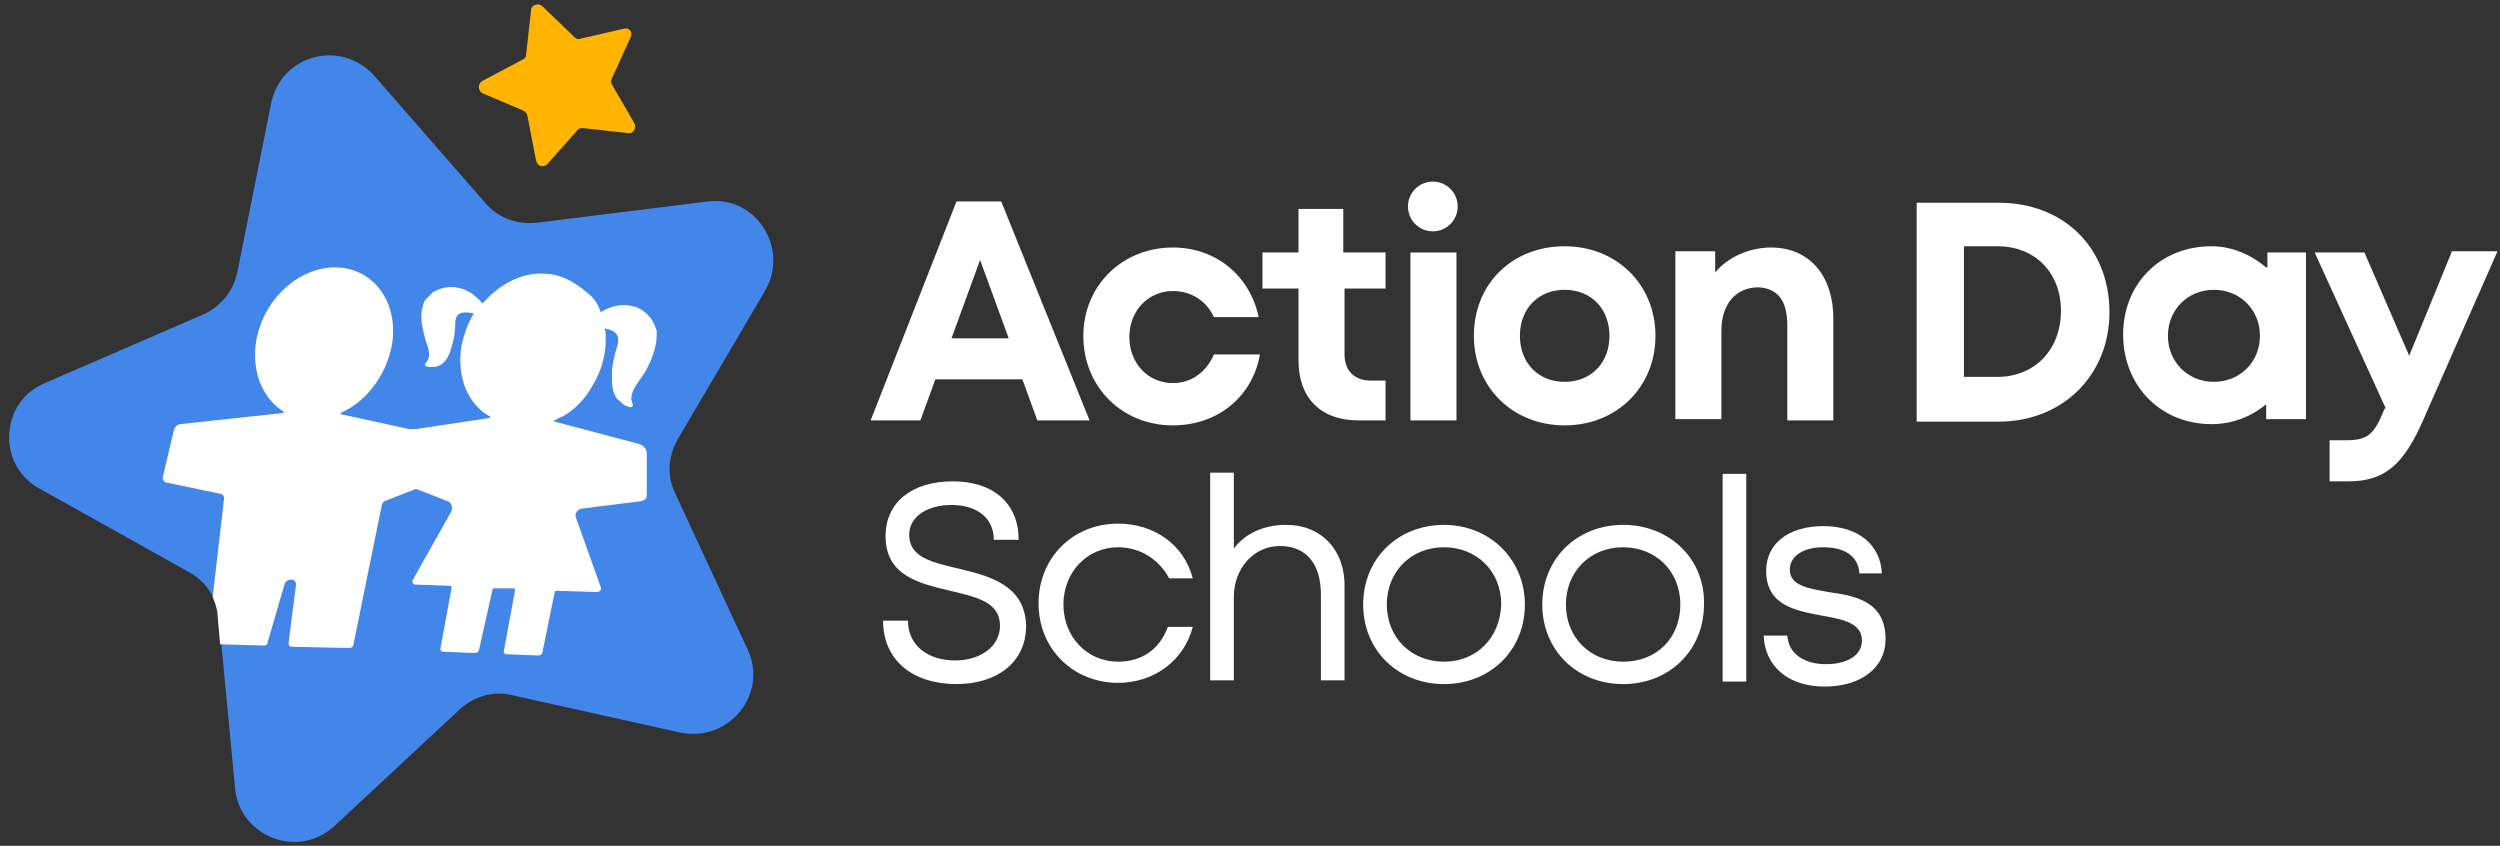 <svg xmlns="http://www.w3.org/2000/svg" width="201" height="68" viewBox="0 0 201 68"><rect x="0" y="0" width="201" height="68" fill="#333333" stroke="none"/><g fill="none"><path fill="#4286E9" d="M61.5,23.4 L54.5,35.3 C53.7,36.7 53.6,38.3 54.3,39.7 L60.1,52.2 C61.8,55.8 58.6,59.7 54.7,58.9 L41.2,55.9 C39.7,55.5 38.1,56 37,57 L26.9,66.4 C24,69.1 19.3,67.3 18.9,63.4 L17.6,49.7 C17.5,48.1 16.5,46.7 15.2,46 L3.2,39.3 C-0.3,37.4 -3.55271368e-15,32.3 3.6,30.8 L16.3,25.3 C17.7,24.7 18.8,23.4 19.1,21.8 L21.8,8.3 C22.6,4.4 27.4,3.1 30.1,6.1 L39,16.3 C40,17.5 41.6,18.1 43.2,17.9 L56.9,16.2 C60.8,15.7 63.5,20 61.5,23.4 Z"></path><g fill="#FFF" transform="translate(70 14)"><path d="M17.6 19.8L10.5 2.2 6.9 2.2 0 19.8 4 19.8 5.2 16.5 12.2 16.5 13.4 19.8 17.6 19.8zM6.5 13.2L8.8 6.9 11.1 13.2 6.5 13.2zM31.3 14.5L27.6 14.5C27 15.9 25.8 16.8 24.3 16.8 22.3 16.8 20.8 15.2 20.8 13.1 20.8 11 22.3 9.4 24.3 9.4 25.8 9.4 27 10.2 27.6 11.5L31.2 11.5C30.5 8.2 27.8 5.9 24.3 5.9 20.2 5.9 17.1 9 17.1 13 17.1 17.1 20.2 20.2 24.3 20.2L24.3 20.2C27.9 20.2 30.7 17.9 31.3 14.5zM41.4 16.6L40.2 16.6C38.9 16.6 38.1 15.8 38.1 14.5L38.1 9.2 41.4 9.2 41.4 6.3 38 6.3 38 2.8 34.4 2.8 34.4 6.3 31.5 6.3 31.5 9.2 34.4 9.2 34.4 15C34.4 18 36.2 19.8 39.2 19.8L41.4 19.8 41.4 16.6zM63.1 13C63.1 8.9 60 5.8 55.8 5.8 51.6 5.8 48.5 8.8 48.5 13 48.5 17.1 51.6 20.2 55.8 20.2 60 20.2 63.1 17.1 63.1 13zM52.2 13C52.2 10.8 53.7 9.3 55.8 9.3 57.9 9.3 59.4 10.8 59.4 13 59.4 15.2 57.9 16.7 55.8 16.7 53.7 16.7 52.2 15.2 52.2 13zM73.7 12.2L73.7 19.8 77.4 19.8 77.4 11.6C77.4 8.2 75.5 5.9 72.4 5.9 70.6 5.9 68.9 6.7 67.9 7.9L67.9 6.2 64.7 6.2 64.7 19.7 68.4 19.7 68.4 12.6C68.4 10.4 69.6 9.1 71.4 9.1 72.9 9.2 73.7 10.1 73.7 12.2zM90.7 2.3L84.1 2.3 84.1 19.9 90.7 19.9C95.8 19.9 99.6 16.2 99.6 11.1 99.6 5.9 95.9 2.3 90.7 2.3zM90.6 16.3L87.9 16.3 87.9 5.8 90.6 5.8C93.6 5.8 95.7 7.9 95.7 11 95.7 14.1 93.6 16.3 90.6 16.3zM112.2 7.5C111 6.5 109.5 5.8 107.8 5.8 103.7 5.8 100.7 8.8 100.7 12.9 100.7 17 103.7 20.1 107.8 20.1 109.5 20.1 111 19.5 112.2 18.5L112.2 19.7 115.4 19.7 115.4 6.3 112.3 6.3 112.3 7.5 112.2 7.5zM108 16.7C105.9 16.7 104.3 15.1 104.3 13 104.3 10.9 105.9 9.3 108 9.3 110.1 9.3 111.7 10.9 111.7 13 111.7 15.1 110.1 16.7 108 16.7zM127.1 6.3L123.7 14.6 120.1 6.3 116.1 6.3 121.8 18.8 121.7 18.9C120.9 20.9 120.4 21.4 118.6 21.4L117.3 21.4 117.3 24.7 118.8 24.7C121.8 24.7 123.3 23.3 124.9 19.6L130.8 6.2 127.1 6.2 127.1 6.3zM7 31.7C4.9 31.2 3.1 30.8 3.1 29 3.1 27.5 4.6 26.6 6.5 26.6 8.5 26.6 9.9 27.6 9.9 29.4L11.9 29.4C11.9 26.5 9.9 24.7 6.6 24.7 3.3 24.7 1.2 26.4 1.2 29.1 1.2 32.3 3.9 32.9 6.4 33.5 8.5 34 10.4 34.4 10.4 36.3 10.4 38 8.8 39.1 6.8 39.1 4.6 39.1 3 37.9 3 35.9L1 35.9C1 39.1 3.4 41 6.9 41 10.1 41 12.5 39.3 12.5 36.3 12.4 33 9.5 32.3 7 31.7zM19.9 39.2C17.4 39.2 15.5 37.2 15.5 34.6 15.5 32 17.4 30 19.9 30 21.7 30 23.2 31 24 32.5L25.9 32.5C25.2 29.8 22.8 28.1 19.9 28.1 16.2 28.1 13.5 30.9 13.5 34.5 13.5 38.2 16.3 40.9 19.9 40.9 22.8 40.9 25.2 39.1 25.9 36.4L23.9 36.4C23.2 38.3 21.7 39.2 19.9 39.2zM33.4 28.2C31.6 28.2 30.1 28.9 29.2 30.1L29.2 24 27.3 24 27.3 40.7 29.2 40.7 29.2 34C29.2 31.7 30.8 29.9 32.9 29.9 35 29.9 36.2 31.3 36.2 33.8L36.2 40.7 38.1 40.7 38.1 33.3C38.2 30.3 36.3 28.2 33.4 28.2zM46.1 28.2C42.4 28.2 39.6 30.9 39.6 34.6 39.6 38.3 42.4 41 46.1 41 49.8 41 52.6 38.3 52.6 34.6 52.6 31 49.8 28.2 46.1 28.2zM46.1 39.2L46.1 39.2C43.5 39.2 41.5 37.3 41.5 34.6 41.5 32 43.4 30 46.1 30 48.7 30 50.7 31.9 50.7 34.6 50.6 37.3 48.7 39.2 46.1 39.2zM60.5 28.2C56.8 28.2 54 30.9 54 34.6 54 38.3 56.8 41 60.5 41 64.2 41 67 38.3 67 34.6 67.1 31 64.3 28.2 60.5 28.2zM60.5 39.2C57.9 39.2 55.9 37.3 55.9 34.6 55.9 32 57.8 30 60.5 30 63.1 30 65.1 31.9 65.1 34.6 65.1 37.3 63.2 39.2 60.5 39.2z"></path><rect width="1.9" height="16.7" x="68.5" y="24.1"></rect><path d="M77,33.6 C75.4,33.3 73.9,33.1 73.9,31.8 C73.9,30.7 75,30 76.6,30 C78.3,30 79.4,30.7 79.5,32.1 L81.3,32.1 C81.2,29.8 79.4,28.3 76.6,28.3 C73.8,28.3 72,29.7 72,31.9 C72,34.7 74.4,35.1 76.5,35.5 C78.2,35.8 79.7,36.1 79.7,37.5 C79.7,38.7 78.5,39.4 76.8,39.4 C75.1,39.4 73.8,38.6 73.7,37.1 L71.8,37.1 C71.9,39.6 73.8,41.2 76.7,41.2 L76.7,41.2 C79.6,41.2 81.6,39.7 81.6,37.4 C81.6,34.3 79.1,33.9 77,33.6 Z"></path><g transform="translate(43)"><rect width="3.7" height="13.5" x=".4" y="6.3"></rect><circle cx="2.2" cy="2.6" r="2"></circle></g></g><path fill="#FFB500" d="M50.7,3 L49.2,6.3 C49.1,6.5 49.1,6.6 49.2,6.8 L51,9.9 C51.2,10.3 50.9,10.8 50.5,10.7 L46.9,10.3 C46.7,10.3 46.5,10.3 46.4,10.5 L44,13.2 C43.7,13.5 43.2,13.4 43.1,12.9 L42.4,9.3 C42.4,9.1 42.2,9 42.1,8.9 L38.8,7.5 C38.4,7.3 38.4,6.7 38.8,6.5 L42,4.8 C42.2,4.7 42.3,4.6 42.3,4.4 L42.7,0.8 C42.7,0.4 43.3,0.2 43.6,0.5 L46.2,3 C46.3,3.1 46.5,3.2 46.7,3.1 L50.2,2.3 C50.6,2.2 50.9,2.6 50.7,3 Z"></path><path fill="#FFF" d="M21.5,51.7 L22.9,46.9 C23,46.7 23.2,46.6 23.4,46.6 C23.7,46.6 23.8,46.8 23.8,47 L23.2,51.7 C23.2,51.9 23.3,52 23.5,52 L28.1,52.1 C28.2,52.1 28.4,52 28.4,51.9 L30.7,40.6 C30.7,40.5 30.8,40.4 30.9,40.3 L33.2,39.4 C33.4,39.3 33.5,39.3 33.7,39.4 L36,40.3 C36.3,40.4 36.4,40.8 36.3,41.1 L33.2,46.6 C33.1,46.8 33.2,47 33.4,47 L36.2,47.1 C36.3,47.1 36.3,47.2 36.3,47.3 L35.4,52.2 C35.4,52.3 35.5,52.4 35.6,52.4 L38.2,52.5 C38.3,52.5 38.5,52.4 38.5,52.3 L39.6,47.4 C39.6,47.3 39.7,47.3 39.8,47.3 L41.3,47.3 C41.4,47.3 41.4,47.4 41.4,47.5 L40.5,52.4 C40.5,52.5 40.6,52.6 40.7,52.6 L43.3,52.7 C43.4,52.7 43.6,52.6 43.6,52.5 L44.6,47.6 C44.6,47.5 44.7,47.5 44.8,47.5 L48,47.6 C48.2,47.6 48.4,47.4 48.3,47.2 L46.3,41.6 C46.2,41.3 46.4,41 46.7,40.9 L51.5,40.3 C51.9,40.2 52,40.1 52,39.7 L52,36.4 C52,36.1 51.7,35.8 51.4,35.7 L44.6,33.9 C44.5,33.9 44.5,33.8 44.6,33.8 C44.8,33.7 44.9,33.6 45.2,33.5 C46.3,32.9 47.1,32 47.7,30.9 C48.3,29.9 48.7,28.6 48.7,27.4 C48.7,27.3 48.7,27.2 48.7,27.1 C48.7,26.9 48.7,26.6 48.6,26.4 C49,26.5 49.6,26.6 49.7,27.2 C49.7,27.4 49.7,27.7 49.6,27.9 C49.4,28.6 49.2,29.3 49.2,30.1 C49.2,30.7 49.2,31.4 49.5,31.9 C49.6,32.1 49.9,32.3 50.1,32.5 C50.2,32.6 50.3,32.6 50.5,32.7 C50.6,32.7 50.7,32.8 50.8,32.7 C51,32.6 50.8,32.4 50.8,32.3 C50.6,31.6 51.2,30.9 51.6,30.3 C52.1,29.6 52.5,28.7 52.7,27.8 C52.8,27.4 52.8,27 52.8,26.6 C52.7,26.3 52.6,26 52.4,25.7 C52,25.1 51.4,24.7 50.8,24.6 C50,24.4 49.1,24.6 48.3,25.1 C48.1,24.5 47.8,24 47.3,23.6 C46,22.5 44.9,22 43.7,22 C41.9,21.9 40.1,22.9 38.8,24.4 C38.2,23.7 37.5,23.2 36.6,23.1 C36,23 35.3,23.2 34.8,23.5 C34.6,23.7 34.4,23.9 34.2,24.1 C34,24.4 34,24.7 33.9,25 C33.8,25.8 34,26.5 34.2,27.3 C34.4,27.9 34.7,28.6 34.3,29.1 C34.2,29.2 34.1,29.3 34.2,29.4 C34.3,29.5 34.4,29.5 34.5,29.5 C34.6,29.5 34.8,29.5 34.9,29.5 C35.1,29.5 35.4,29.4 35.6,29.2 C36,28.9 36.2,28.3 36.3,27.9 C36.5,27.3 36.6,26.7 36.6,26.1 C36.6,25.9 36.6,25.7 36.7,25.5 C36.9,25 37.6,25.1 38.1,25.2 C37.6,26 37.3,26.9 37.1,27.8 C36.7,30.3 37.6,32.5 39.4,33.5 C39.4,33.5 39.4,33.5 39.4,33.6 L33.4,34.5 C33.2,34.5 33.1,34.5 32.9,34.5 L27.4,33.3 C27.4,33.3 27.4,33.3 27.4,33.2 C29.4,32.3 31,30.3 31.5,27.8 C32.1,24.4 30.1,21.6 27.1,21.5 C24.1,21.4 21.2,24 20.6,27.4 C20.2,29.9 21.1,32 22.8,33.1 C22.8,33.2 22.8,33.1 22.8,33.2 L14.5,34.1 C14.3,34.1 14.1,34.3 14,34.5 L13.1,38.3 C13,38.5 13.2,38.8 13.4,38.8 L17.7,39.7 C17.9,39.7 18.1,40 18,40.2 L17.1,48 C17.3,48.5 17.5,49 17.5,49.6 L17.7,51.8 L21.2,51.9 C21.4,51.9 21.5,51.8 21.5,51.7 Z"></path></g></svg>